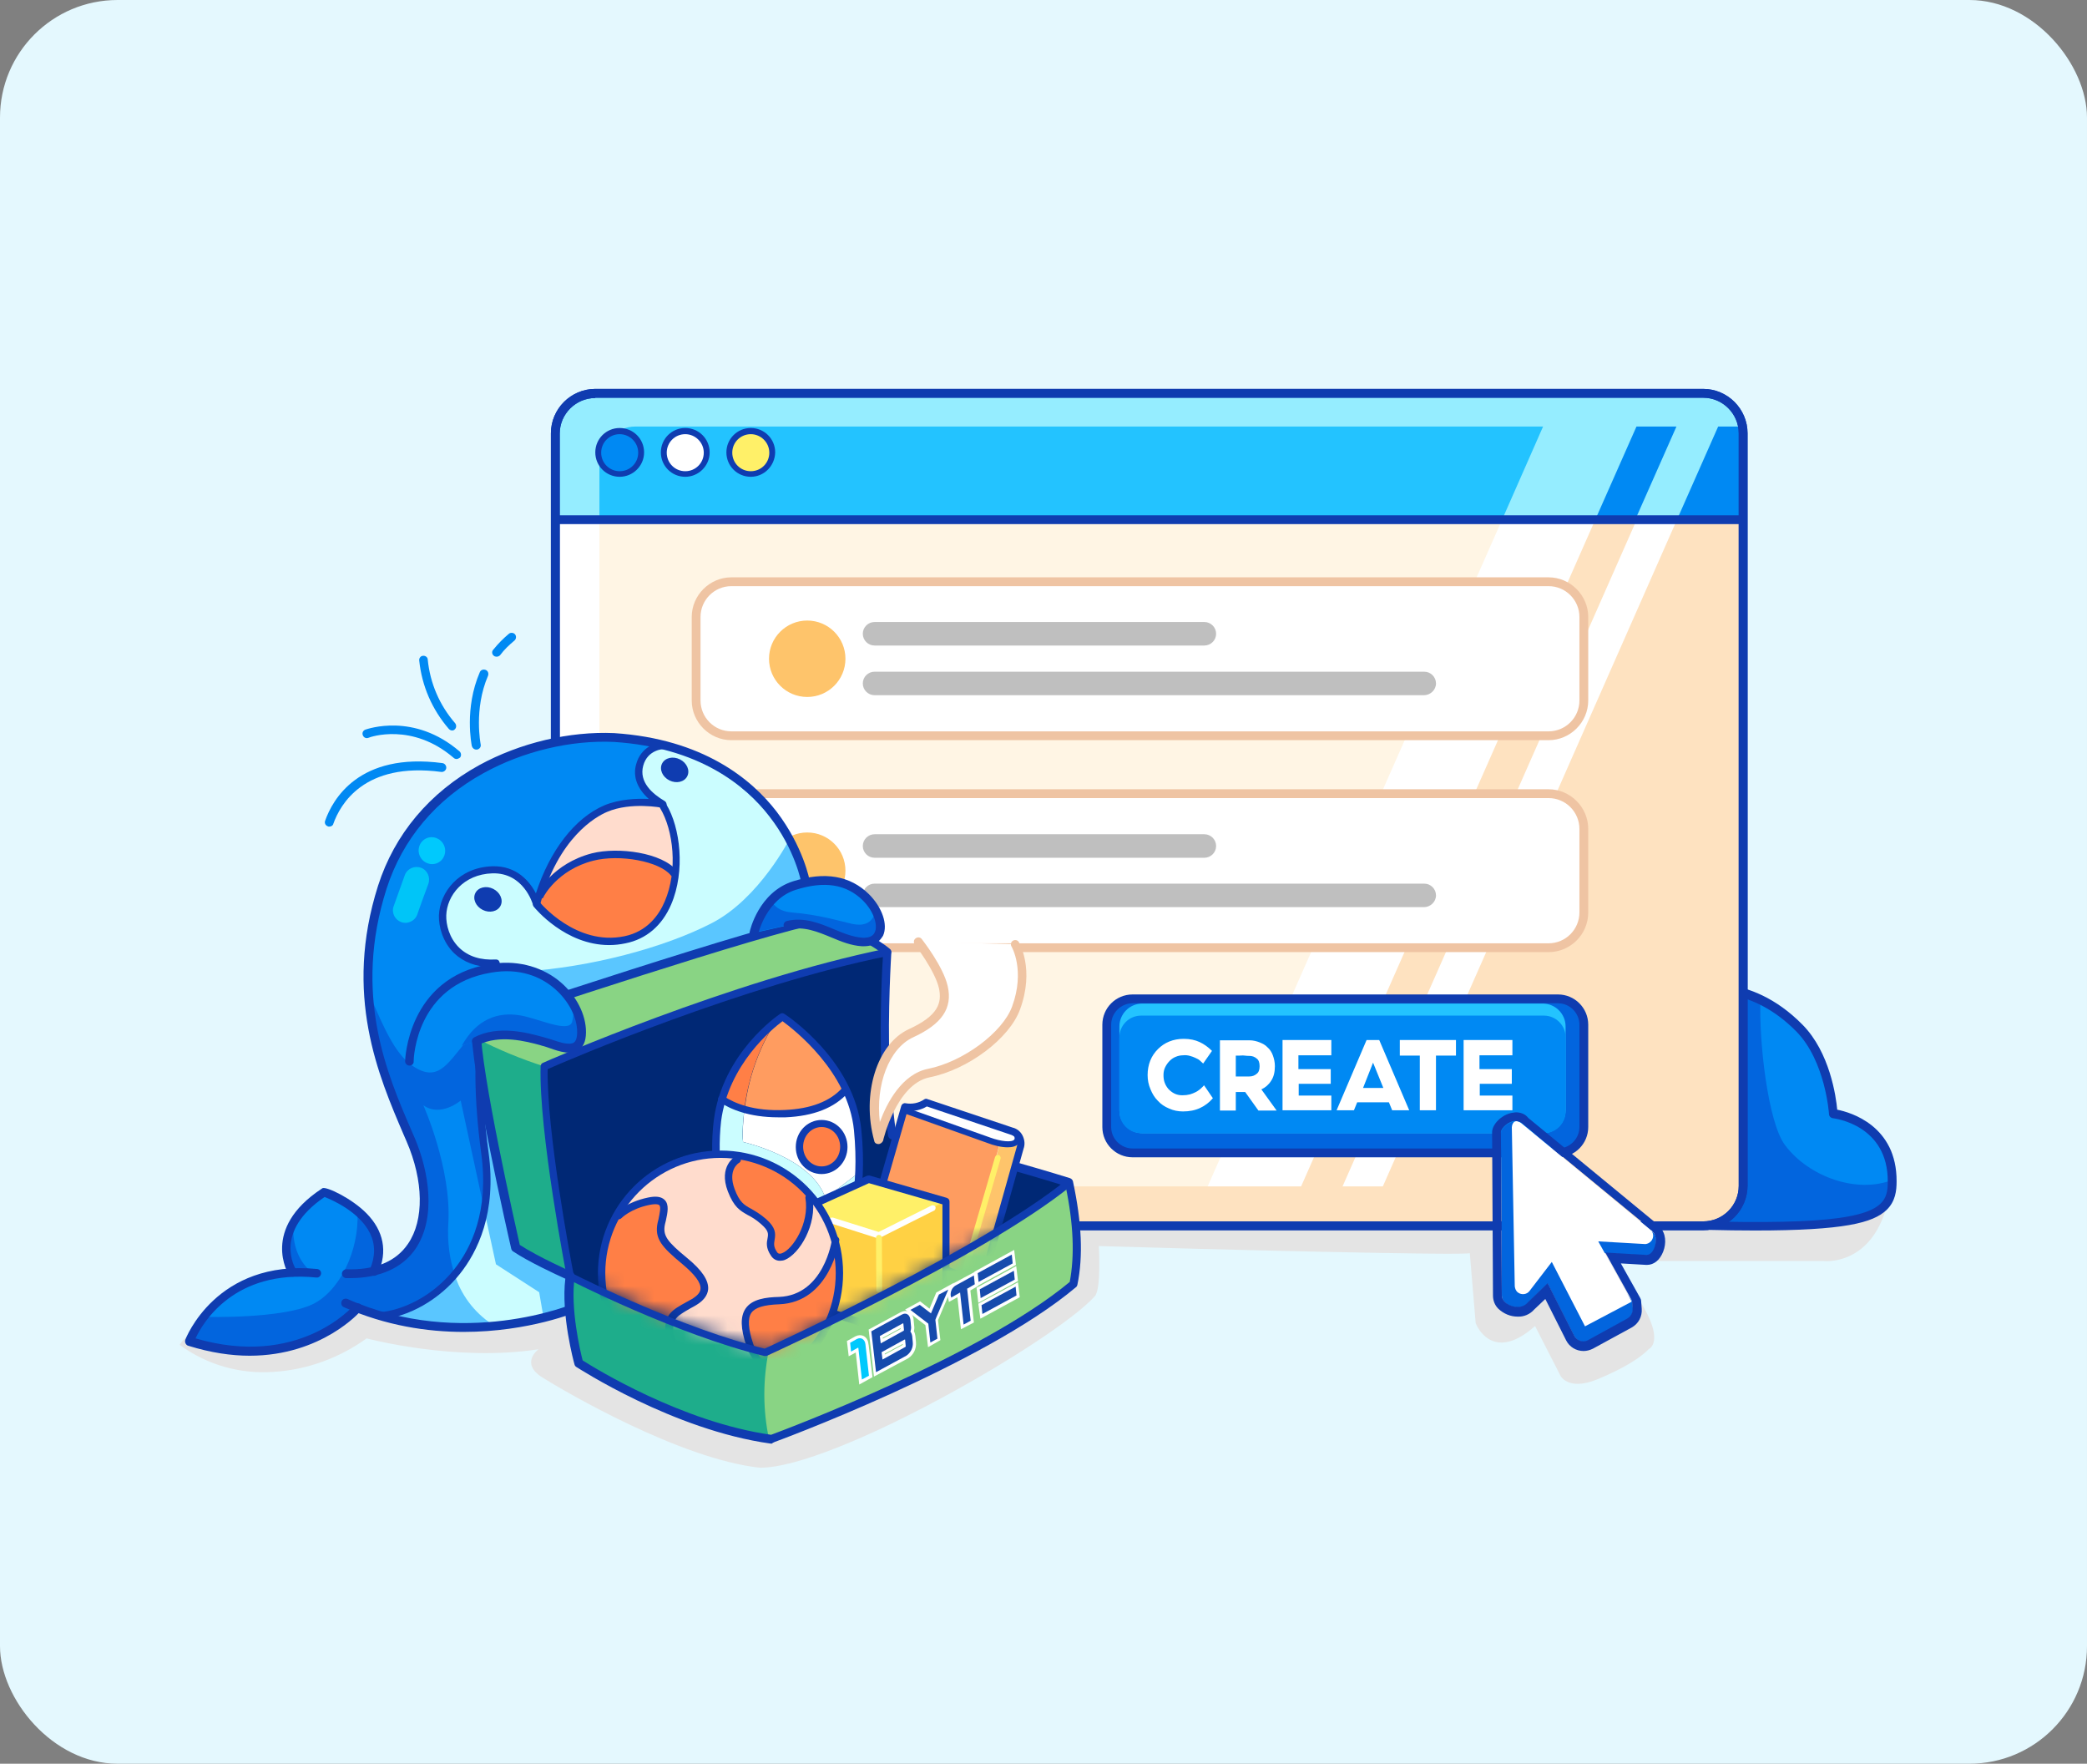 <svg width="142" height="120" viewBox="0 0 142 120" fill="none" xmlns="http://www.w3.org/2000/svg">
<rect x="0" y="0" width="142" height="120" fill="#808080" stroke="none"/>
<rect width="142" height="120" rx="8" fill="#E4F8FE"/>
<g clip-path="url(#clip0_23484_195137)">
<path d="M23.605 88.12C23.605 88.12 13.785 88.84 12.225 91.5C14.065 92.86 16.325 93.5 18.605 93.34C20.885 93.2 23.085 92.4 24.945 91.06C24.945 91.06 30.985 92.68 36.645 91.8C36.645 91.8 35.345 92.74 36.905 93.72C38.465 94.7 46.305 99.28 51.705 99.86C56.765 99.88 71.785 91.2 74.485 88.2C74.945 87.72 74.765 84.78 74.765 84.78C81.985 85 99.845 85.44 100.005 85.26L100.405 90.02C100.685 90.72 101.885 92.5 104.445 90.22L106.185 93.62C106.185 93.62 106.725 94.64 108.645 93.86C111.425 92.72 112.165 91.8 112.165 91.8C112.165 91.8 113.385 91.32 111.505 88.4C109.625 85.48 109.905 85.8 109.905 85.8H124.105C124.105 85.8 128.845 86.32 128.745 78.6C128.645 70.46 23.605 88.12 23.605 88.12Z" fill="#E4E4E4"/>
<path d="M114.785 67.44C114.785 67.44 118.745 66.2 122.445 69.96C124.525 72.08 124.745 75.78 124.745 75.78C124.745 75.78 128.785 76.22 128.765 80.4C128.745 82.9 127.345 83.9 112.065 83.26C101.045 82.8 107.825 68.04 114.785 67.44Z" fill="#0089F3"/>
<path d="M112.025 83.26C127.305 83.88 128.725 82.88 128.745 80.4C128.745 80.36 128.745 80.32 128.745 80.28C126.385 81.22 123.085 80.1 121.445 77.9C120.285 76.34 119.665 70.8 119.785 68.02C117.065 66.72 114.785 67.44 114.785 67.44C107.825 68.04 101.045 82.8 112.025 83.26Z" fill="#0265DE"/>
<path d="M119.405 83.72C117.425 83.72 114.985 83.66 112.025 83.54C108.245 83.38 106.025 81.44 105.945 78.22C105.845 73.72 110.085 67.54 114.725 67.12C115.145 67 119.005 66.02 122.645 69.72C124.505 71.6 124.925 74.62 125.005 75.5C125.925 75.68 129.065 76.6 129.045 80.38C129.045 81.02 128.965 81.74 128.365 82.32C127.445 83.2 125.485 83.72 119.405 83.72ZM116.405 67.54C115.485 67.54 114.885 67.72 114.865 67.72C114.845 67.72 114.825 67.74 114.805 67.74C110.505 68.12 106.445 74.06 106.545 78.24C106.605 81.14 108.565 82.82 112.045 82.96C122.385 83.38 126.685 83.1 127.945 81.9C128.365 81.5 128.445 81.02 128.445 80.4C128.465 76.54 124.845 76.1 124.705 76.08C124.565 76.06 124.445 75.94 124.445 75.8C124.445 75.76 124.205 72.2 122.225 70.18C120.745 68.68 119.065 67.82 117.225 67.6C116.925 67.56 116.665 67.54 116.405 67.54Z" fill="#0F3CB0"/>
<path d="M40.505 26.84H115.965C117.425 26.84 118.605 28.02 118.605 29.48V80.66C118.605 82.12 117.425 83.3 115.965 83.3H40.505C39.045 83.3 37.865 82.12 37.865 80.66V29.46C37.865 28.02 39.045 26.84 40.505 26.84Z" fill="#FFF5E4"/>
<path d="M115.905 26.9H40.565C39.025 26.9 37.785 28.14 37.785 29.68V35.4H118.665V29.66C118.665 28.14 117.425 26.9 115.905 26.9Z" fill="#23C3FF"/>
<path d="M115.905 26.9H107.385L102.645 35.4H118.605V29.04C118.305 27.78 117.185 26.9 115.905 26.9Z" fill="#0089F3"/>
<path d="M40.765 26.9C40.145 26.9 39.545 27.1 39.045 27.46C38.925 27.54 38.805 27.66 38.685 27.76L38.665 27.78C38.105 28.34 37.805 29.1 37.805 29.88V35.4H40.785V31.5C40.785 30.14 41.885 29.02 43.245 29.02H118.545C118.545 27.84 117.585 26.9 116.425 26.9H40.765Z" fill="#95EDFF"/>
<path d="M83.564 83.28H116.284C117.564 83.28 118.604 82.24 118.604 80.96V35.4H102.644L83.564 83.28Z" fill="#FEE2C0"/>
<path d="M80.924 83.54H87.284L108.524 35.4H102.184L80.924 83.54Z" fill="white"/>
<path d="M110.865 26.46H104.525L104.285 26.9H110.625L110.865 26.46Z" fill="white"/>
<path d="M105.924 26.9L102.184 35.4H108.524L112.284 26.9H105.924Z" fill="#95EDFF"/>
<path d="M90.103 83.54H92.844L114.084 35.4H111.344L90.103 83.54Z" fill="white"/>
<path d="M117.604 27.42C117.104 27.08 116.504 26.9 115.904 26.9H115.004L111.244 35.4H114.084L116.904 29.02L117.604 27.42Z" fill="#95EDFF"/>
<path d="M37.865 35.56V79.06C37.865 80.9 39.045 82.52 40.785 83.08V35.56H37.865Z" fill="white"/>
<path d="M115.224 80.72H41.224C39.364 80.72 37.844 79.46 37.844 77.88V80.92C37.844 82.22 38.904 83.28 40.204 83.28H116.244C117.544 83.28 118.604 82.22 118.604 80.92V77.9C118.604 79.46 117.084 80.72 115.224 80.72Z" fill="#FEE2C0"/>
<path d="M115.884 83.7H40.504C38.844 83.7 37.484 82.34 37.484 80.68V29.48C37.484 27.82 38.844 26.46 40.504 26.46H115.884C117.544 26.46 118.904 27.82 118.904 29.48V80.66C118.904 82.34 117.544 83.7 115.884 83.7ZM40.504 27.08C39.184 27.08 38.084 28.16 38.084 29.5V80.68C38.084 82.02 39.164 83.1 40.504 83.1H115.884C117.224 83.1 118.304 82.02 118.304 80.68V29.48C118.304 28.16 117.224 27.06 115.884 27.06H40.504V27.08Z" fill="#0F3CB0"/>
<path d="M115.884 83.7H40.504C38.844 83.7 37.484 82.34 37.484 80.68V29.48C37.484 27.82 38.844 26.46 40.504 26.46H115.884C117.544 26.46 118.904 27.82 118.904 29.48V80.66C118.904 82.34 117.544 83.7 115.884 83.7ZM40.504 27.08C39.184 27.08 38.084 28.16 38.084 29.5V80.68C38.084 82.02 39.164 83.1 40.504 83.1H115.884C117.224 83.1 118.304 82.02 118.304 80.68V29.48C118.304 28.16 117.224 27.06 115.884 27.06H40.504V27.08Z" fill="#0F3CB0"/>
<path d="M118.385 35.66H37.845C37.685 35.66 37.545 35.52 37.545 35.36C37.545 35.2 37.685 35.06 37.845 35.06H118.385C118.545 35.06 118.685 35.2 118.685 35.36C118.685 35.52 118.545 35.66 118.385 35.66Z" fill="#0F3CB0"/>
<path d="M42.163 32.26C42.969 32.26 43.623 31.606 43.623 30.8C43.623 29.994 42.969 29.34 42.163 29.34C41.357 29.34 40.703 29.994 40.703 30.8C40.703 31.606 41.357 32.26 42.163 32.26Z" fill="#0089F3"/>
<path d="M42.164 32.44C41.244 32.44 40.504 31.7 40.504 30.78C40.504 29.86 41.244 29.12 42.164 29.12C43.084 29.12 43.824 29.86 43.824 30.78C43.824 31.7 43.064 32.44 42.164 32.44ZM42.164 29.54C41.464 29.54 40.904 30.1 40.904 30.8C40.904 31.5 41.464 32.06 42.164 32.06C42.864 32.06 43.424 31.5 43.424 30.8C43.424 30.1 42.844 29.54 42.164 29.54Z" fill="#0F3CB0"/>
<path d="M46.624 32.26C47.43 32.26 48.084 31.606 48.084 30.8C48.084 29.994 47.43 29.34 46.624 29.34C45.818 29.34 45.164 29.994 45.164 30.8C45.164 31.606 45.818 32.26 46.624 32.26Z" fill="white"/>
<path d="M46.625 32.44C45.705 32.44 44.965 31.7 44.965 30.78C44.965 29.86 45.705 29.12 46.625 29.12C47.545 29.12 48.285 29.86 48.285 30.78C48.285 31.7 47.525 32.44 46.625 32.44ZM46.625 29.54C45.925 29.54 45.365 30.1 45.365 30.8C45.365 31.5 45.925 32.06 46.625 32.06C47.325 32.06 47.885 31.5 47.885 30.8C47.885 30.1 47.305 29.54 46.625 29.54Z" fill="#0F3CB0"/>
<path d="M51.083 32.26C51.889 32.26 52.543 31.606 52.543 30.8C52.543 29.994 51.889 29.34 51.083 29.34C50.277 29.34 49.623 29.994 49.623 30.8C49.623 31.606 50.277 32.26 51.083 32.26Z" fill="#FFF068"/>
<path d="M51.084 32.44C50.164 32.44 49.424 31.7 49.424 30.78C49.424 29.86 50.164 29.12 51.084 29.12C52.004 29.12 52.744 29.86 52.744 30.78C52.724 31.7 51.984 32.44 51.084 32.44ZM51.084 29.54C50.384 29.54 49.824 30.1 49.824 30.8C49.824 31.5 50.384 32.06 51.084 32.06C51.784 32.06 52.344 31.5 52.344 30.8C52.344 30.1 51.764 29.54 51.084 29.54Z" fill="#0F3CB0"/>
<path d="M49.765 39.58H105.365C106.685 39.58 107.765 40.66 107.765 41.98V47.66C107.765 48.98 106.685 50.06 105.365 50.06H49.765C48.445 50.06 47.365 48.98 47.365 47.66V41.98C47.365 40.64 48.445 39.58 49.765 39.58Z" fill="white"/>
<path d="M105.364 50.36H49.764C48.285 50.36 47.065 49.14 47.065 47.66V41.98C47.065 40.5 48.285 39.28 49.764 39.28H105.364C106.844 39.28 108.064 40.5 108.064 41.98V47.66C108.064 49.14 106.844 50.36 105.364 50.36ZM49.764 39.88C48.605 39.88 47.664 40.82 47.664 41.98V47.66C47.664 48.82 48.605 49.76 49.764 49.76H105.364C106.524 49.76 107.464 48.82 107.464 47.66V41.98C107.464 40.82 106.524 39.88 105.364 39.88H49.764Z" fill="#EFC4A3"/>
<path d="M54.924 47.42C56.36 47.42 57.524 46.256 57.524 44.82C57.524 43.384 56.36 42.22 54.924 42.22C53.488 42.22 52.324 43.384 52.324 44.82C52.324 46.256 53.488 47.42 54.924 47.42Z" fill="#FEC46B"/>
<path d="M81.945 43.92H59.505C59.065 43.92 58.705 43.56 58.705 43.12C58.705 42.68 59.065 42.32 59.505 42.32H81.945C82.385 42.32 82.745 42.68 82.745 43.12C82.745 43.56 82.385 43.92 81.945 43.92Z" fill="#BFBFBF"/>
<path d="M96.885 47.3H59.505C59.065 47.3 58.705 46.94 58.705 46.5C58.705 46.06 59.065 45.7 59.505 45.7H96.905C97.345 45.7 97.705 46.06 97.705 46.5C97.705 46.94 97.325 47.3 96.885 47.3Z" fill="#BFBFBF"/>
<path d="M49.765 54H105.365C106.685 54 107.765 55.08 107.765 56.4V62.08C107.765 63.4 106.685 64.48 105.365 64.48H49.765C48.445 64.48 47.365 63.4 47.365 62.08V56.4C47.365 55.08 48.445 54 49.765 54Z" fill="white"/>
<path d="M105.364 64.78H49.764C48.285 64.78 47.065 63.56 47.065 62.08V56.4C47.065 54.92 48.285 53.7 49.764 53.7H105.364C106.844 53.7 108.064 54.92 108.064 56.4V62.08C108.064 63.58 106.844 64.78 105.364 64.78ZM49.764 54.3C48.605 54.3 47.664 55.24 47.664 56.4V62.08C47.664 63.24 48.605 64.18 49.764 64.18H105.364C106.524 64.18 107.464 63.24 107.464 62.08V56.4C107.464 55.24 106.524 54.3 105.364 54.3H49.764Z" fill="#EFC4A3"/>
<path d="M54.924 61.84C56.36 61.84 57.524 60.676 57.524 59.24C57.524 57.804 56.36 56.64 54.924 56.64C53.488 56.64 52.324 57.804 52.324 59.24C52.324 60.676 53.488 61.84 54.924 61.84Z" fill="#FEC46B"/>
<path d="M81.945 58.36H59.505C59.065 58.36 58.705 58 58.705 57.56C58.705 57.12 59.065 56.76 59.505 56.76H81.945C82.385 56.76 82.745 57.12 82.745 57.56C82.745 58 82.385 58.36 81.945 58.36Z" fill="#BFBFBF"/>
<path d="M96.885 61.72H59.505C59.065 61.72 58.705 61.36 58.705 60.92C58.705 60.48 59.065 60.12 59.505 60.12H96.905C97.345 60.12 97.705 60.48 97.705 60.92C97.705 61.36 97.325 61.72 96.885 61.72Z" fill="#BFBFBF"/>
<path d="M54.843 59.92C54.843 59.92 53.263 50.82 41.823 50.08C36.303 49.84 28.463 52.66 26.043 60.26C23.623 67.86 26.203 73.36 27.963 77.46C29.723 81.56 29.283 86.74 23.563 86.58L23.523 88.6C31.563 92.18 39.183 88.9 39.183 88.9C60.583 78.56 54.843 59.92 54.843 59.92Z" fill="#0089F3"/>
<path d="M29.778 58.71C30.228 58.498 30.418 57.954 30.202 57.494C29.986 57.035 29.446 56.833 28.996 57.044C28.546 57.255 28.357 57.8 28.573 58.259C28.789 58.719 29.328 58.921 29.778 58.71Z" fill="#00C9FD"/>
<path d="M27.704 62.78C27.564 62.8 27.424 62.78 27.304 62.74C26.864 62.58 26.624 62.1 26.784 61.66C27.184 60.54 27.544 59.54 27.544 59.54C27.704 59.1 28.204 58.88 28.644 59.04C29.084 59.2 29.304 59.7 29.144 60.14C29.144 60.16 28.764 61.14 28.384 62.24C28.284 62.52 28.024 62.72 27.704 62.78Z" fill="#00C5F8"/>
<path d="M54.845 59.92C54.845 59.92 53.605 52.8 45.405 50.64L45.225 50.68C45.225 50.68 43.885 50.68 43.545 52.02C43.205 53.36 44.345 54.24 45.125 54.7C45.125 54.7 42.945 54.26 41.225 55C39.505 55.74 37.505 57.82 36.525 61.48C36.525 61.48 35.885 59.08 33.505 59.16C31.325 59.24 30.165 60.86 30.125 62.26C30.085 63.66 31.065 65.68 33.765 65.5C33.765 65.5 32.505 71.04 33.085 80.1C33.465 85.92 28.985 89.62 25.885 89.5C32.985 91.6 39.185 88.94 39.185 88.94C60.585 78.56 54.845 59.92 54.845 59.92Z" fill="#CBFDFF"/>
<path d="M48.444 62.8C45.205 64.48 40.145 65.82 35.584 66.1C31.024 66.38 36.804 70.78 36.804 70.78L55.525 64.5C55.484 62.96 55.245 61.42 54.844 59.92C54.624 58.92 54.264 57.94 53.764 57.04H53.745C53.745 57.04 51.684 61.12 48.444 62.8Z" fill="#5AC6FF"/>
<path d="M25.465 86.52C27.065 82.86 22.065 81.1 22.065 81.14C18.085 83.74 19.905 86.56 19.905 86.56L19.925 86.6C14.505 86.86 12.885 91.28 12.885 91.28C20.365 93.64 24.325 89 24.325 89L25.465 86.52Z" fill="#0089F3"/>
<path d="M24.324 89L25.464 86.52C26.384 84.44 25.064 83.38 24.324 82.5C24.444 85.1 23.104 87.86 21.264 88.74C19.164 89.74 14.024 89.6 14.024 89.6L12.904 91.24C20.384 93.62 24.324 89 24.324 89Z" fill="#0265DE"/>
<path d="M19.805 86.38L20.965 86.34C20.145 85.52 19.905 84.4 19.945 83.26C19.405 84.22 19.345 85.38 19.805 86.38Z" fill="#0265DE"/>
<path d="M39.185 88.98C39.625 88.76 40.065 88.54 40.485 88.32C39.365 88.86 38.225 89.3 37.045 89.66C37.785 89.48 38.505 89.24 39.185 88.98Z" fill="#0265DE"/>
<path d="M40.145 84.72C40.145 84.72 40.184 85.18 40.245 85.78L40.145 84.72Z" fill="#0265DE"/>
<path d="M30.944 90.32C29.244 90.2 27.564 89.94 25.904 89.52C27.544 90.02 29.244 90.28 30.944 90.32Z" fill="#0265DE"/>
<path d="M40.504 88.3L40.484 88.08C40.504 88.22 40.504 88.3 40.504 88.3Z" fill="#0265DE"/>
<path d="M31.005 86.92C30.584 85.74 30.424 84.48 30.505 83.22C30.724 79.48 28.805 75.2 28.805 75.2C29.985 76.04 31.345 74.88 31.345 74.88L32.965 82.36C33.025 82 33.084 81.64 33.124 81.3C33.385 78.62 32.425 75.74 32.904 70.62C32.904 70.44 32.944 70.24 33.065 70.1C32.864 69.92 32.664 69.88 32.484 70.06C30.645 71.76 30.125 73.94 28.044 72.5C26.884 71.7 26.084 69.88 25.145 67.66C25.404 71.66 26.884 74.9 28.005 77.56C29.765 81.66 29.325 86.84 23.605 86.68L23.564 88.7C24.325 89.04 25.125 89.32 25.924 89.56C28.204 89.36 29.864 88.34 31.005 86.92Z" fill="#0265DE"/>
<path d="M40.264 85.78L40.484 88.08C40.444 87.64 40.344 86.6 40.264 85.78Z" fill="#5AC6FF"/>
<path d="M36.943 83.68C36.643 78.92 33.763 69.36 33.023 70.08C34.723 71.58 36.943 83.68 36.943 83.68Z" fill="#5AC6FF"/>
<path d="M40.485 88.08L40.265 85.78C40.205 85.18 40.165 84.72 40.165 84.72L36.965 83.68C36.965 83.68 34.745 71.58 33.045 70.08C32.945 70.24 32.885 70.42 32.885 70.6C32.405 75.72 33.365 78.6 33.105 81.28C33.065 81.64 33.025 81.98 32.945 82.34L33.745 86.02L36.685 87.92L36.985 89.66L37.045 89.64C38.225 89.28 39.385 88.84 40.485 88.3C40.505 88.32 40.505 88.22 40.485 88.08Z" fill="#5AC6FF"/>
<path d="M33.704 90.24C32.444 89.48 31.484 88.3 31.004 86.92C29.864 88.34 28.224 89.38 25.904 89.54H25.924C27.584 89.96 29.264 90.22 30.964 90.34C31.864 90.36 32.784 90.32 33.704 90.24Z" fill="#5AC6FF"/>
<path d="M37.724 89.48H37.684C38.184 89.34 38.664 89.18 39.164 88.98H39.144C38.684 89.16 38.204 89.34 37.724 89.48Z" fill="#CBFDFF"/>
<path d="M39.184 88.98C39.624 88.76 40.064 88.54 40.504 88.32L39.944 88.6C39.704 88.72 39.444 88.84 39.184 88.98Z" fill="#CBFDFF"/>
<path d="M36.523 61.54C36.523 61.54 39.063 64.68 42.523 63.94C46.443 63.12 46.603 57.16 45.083 54.6C45.083 54.6 42.983 53.84 40.343 55.36C37.703 56.88 36.523 61.54 36.523 61.54Z" fill="#FFDCCD"/>
<path d="M45.885 59.4C45.005 58.32 42.145 57.84 40.365 58.3C37.785 58.96 36.825 60.88 36.825 60.88L36.685 61.02C36.585 61.34 36.545 61.52 36.545 61.52C36.545 61.52 39.085 64.66 42.545 63.92C44.665 63.48 45.685 61.5 45.925 59.4H45.885Z" fill="#FF7F46"/>
<path d="M23.824 86.96C23.744 86.96 23.644 86.96 23.564 86.96C23.404 86.96 23.264 86.82 23.264 86.66C23.264 86.5 23.404 86.36 23.564 86.36C25.524 86.42 26.944 85.84 27.764 84.62C28.864 83.02 28.824 80.34 27.664 77.66L27.464 77.2C25.744 73.18 23.364 67.68 25.724 60.26C26.844 56.76 29.224 53.92 32.604 52.06C35.384 50.54 38.744 49.74 41.804 49.88C47.824 50.28 51.124 53 52.824 55.2C54.664 57.6 55.084 59.88 55.104 59.98C55.124 60.14 55.024 60.3 54.864 60.32C54.704 60.34 54.544 60.24 54.524 60.08C54.524 60.06 54.124 57.82 52.344 55.54C50.724 53.44 47.564 50.86 41.784 50.48C38.824 50.34 35.584 51.12 32.904 52.6C29.664 54.38 27.384 57.1 26.304 60.46C24.004 67.66 26.324 73.06 28.024 76.98L28.224 77.44C29.184 79.7 29.704 82.86 28.264 84.98C27.384 86.26 25.844 86.96 23.824 86.96Z" fill="#0F3CB0"/>
<path d="M16.985 92.24C15.745 92.24 14.345 92.04 12.805 91.56C12.725 91.54 12.665 91.48 12.625 91.4C12.585 91.32 12.585 91.24 12.605 91.16C12.625 91.1 14.705 85.66 21.585 86.34C21.745 86.36 21.865 86.5 21.845 86.66C21.825 86.82 21.685 86.94 21.525 86.92C15.945 86.36 13.805 89.98 13.305 91.06C20.285 93.1 23.945 88.96 24.105 88.78C24.205 88.66 24.405 88.64 24.525 88.74C24.645 88.84 24.665 89.04 24.565 89.16C24.525 89.24 21.885 92.24 16.985 92.24Z" fill="#0F3CB0"/>
<path d="M19.904 86.86C19.803 86.86 19.703 86.82 19.643 86.72C19.623 86.68 17.724 83.62 21.884 80.88C21.904 80.86 21.924 80.86 21.944 80.84C22.224 80.72 23.944 81.54 24.944 82.56C26.104 83.74 26.384 85.16 25.724 86.62C25.663 86.78 25.483 86.84 25.323 86.78C25.163 86.72 25.104 86.54 25.163 86.38C25.544 85.5 25.544 84.68 25.183 83.92C24.444 82.42 22.544 81.62 22.084 81.44C18.584 83.82 20.064 86.26 20.143 86.38C20.224 86.52 20.183 86.7 20.044 86.8C20.023 86.86 19.963 86.86 19.904 86.86Z" fill="#0F3CB0"/>
<path d="M31.544 90.62C29.084 90.62 26.264 90.2 23.404 88.94C23.244 88.88 23.183 88.7 23.244 88.54C23.303 88.38 23.483 88.32 23.643 88.38C31.463 91.86 39.004 88.72 39.063 88.68C45.084 85.78 52.703 80.26 54.724 70.56C55.944 64.74 54.544 60.12 54.544 60.06C54.504 59.9 54.584 59.74 54.743 59.68C54.904 59.64 55.063 59.72 55.123 59.88C55.184 60.08 56.563 64.68 55.324 70.64C54.184 76.14 50.483 83.82 39.303 89.22C39.264 89.26 36.004 90.62 31.544 90.62Z" fill="#0F3CB0"/>
<path d="M25.864 89.78C25.744 89.78 25.624 89.68 25.624 89.56C25.604 89.42 25.704 89.3 25.844 89.28C27.264 89.16 29.344 88.32 30.904 86.36C32.044 84.94 33.284 82.42 32.744 78.48C31.724 70.96 32.924 66.98 33.384 65.8C32.384 65.78 31.544 65.46 30.904 64.86C30.104 64.08 29.844 63.02 29.864 62.28C29.924 60.72 31.204 59.02 33.484 58.94C35.184 58.88 36.064 60.02 36.464 60.78C37.404 57.88 39.104 55.66 41.104 54.8C42.144 54.36 43.344 54.32 44.144 54.36C43.364 53.66 43.044 52.84 43.284 52C43.604 50.8 44.684 50.48 45.204 50.48C45.344 50.48 45.444 50.6 45.444 50.72C45.444 50.86 45.324 50.96 45.204 50.96C45.164 50.96 44.064 50.98 43.764 52.1C43.464 53.22 44.404 54.02 45.224 54.5C45.324 54.56 45.384 54.7 45.344 54.8C45.304 54.92 45.184 54.98 45.064 54.96C45.044 54.96 42.944 54.54 41.304 55.24C40.544 55.56 37.984 56.98 36.744 61.56C36.724 61.66 36.624 61.74 36.504 61.74C36.384 61.74 36.284 61.66 36.264 61.56C36.244 61.48 35.624 59.36 33.504 59.42C31.524 59.48 30.404 60.94 30.364 62.28C30.344 62.9 30.564 63.82 31.244 64.48C31.864 65.08 32.704 65.34 33.744 65.28C33.844 65.28 33.924 65.32 33.964 65.4C34.004 65.48 34.024 65.58 33.984 65.66C33.964 65.7 32.044 69.62 33.244 78.42C33.804 82.54 32.484 85.18 31.284 86.68C29.904 88.42 27.824 89.6 25.884 89.78H25.864Z" fill="#0F3CB0"/>
<path d="M41.445 64.3C38.465 64.3 36.425 61.82 36.325 61.7C36.245 61.6 36.245 61.44 36.365 61.34C36.465 61.26 36.625 61.26 36.725 61.38C36.745 61.42 39.205 64.38 42.485 63.7C44.045 63.38 44.845 62.24 45.225 61.34C46.145 59.22 45.805 56.46 44.925 55C44.845 54.88 44.885 54.72 45.005 54.66C45.125 54.58 45.285 54.62 45.345 54.74C46.285 56.3 46.645 59.26 45.665 61.54C45.045 62.98 43.965 63.9 42.565 64.18C42.185 64.26 41.825 64.3 41.445 64.3Z" fill="#0F3CB0"/>
<path d="M36.805 61.14C36.765 61.14 36.725 61.14 36.685 61.12C36.565 61.06 36.505 60.9 36.565 60.78C36.605 60.7 37.605 58.76 40.265 58.06C42.085 57.6 45.065 58.02 46.045 59.24C46.125 59.34 46.125 59.5 46.005 59.6C45.905 59.68 45.745 59.68 45.645 59.56C44.885 58.6 42.165 58.1 40.365 58.56C37.925 59.18 36.985 61 36.985 61.02C36.985 61.08 36.905 61.14 36.805 61.14Z" fill="#0F3CB0"/>
<path d="M34.059 61.623C34.258 61.228 34.034 60.715 33.56 60.477C33.086 60.239 32.542 60.366 32.343 60.761C32.145 61.156 32.368 61.669 32.842 61.907C33.316 62.145 33.861 62.018 34.059 61.623Z" fill="#0F3CB0"/>
<path d="M46.762 52.812C46.961 52.417 46.737 51.904 46.263 51.667C45.789 51.429 45.245 51.556 45.047 51.951C44.848 52.346 45.072 52.859 45.545 53.096C46.019 53.334 46.564 53.207 46.762 52.812Z" fill="#0F3CB0"/>
<path d="M22.403 56.24C22.363 56.24 22.343 56.24 22.303 56.22C22.143 56.16 22.063 56 22.123 55.84C22.623 54.42 24.403 51.16 30.103 51.92C30.263 51.94 30.383 52.1 30.363 52.26C30.343 52.42 30.183 52.54 30.023 52.52C24.743 51.82 23.143 54.76 22.683 56.04C22.663 56.16 22.543 56.24 22.403 56.24Z" fill="#0089F3"/>
<path d="M31.064 51.64C31.004 51.64 30.924 51.62 30.864 51.56C28.044 49.14 25.184 50.14 25.064 50.2C24.904 50.26 24.744 50.18 24.684 50.02C24.624 49.86 24.704 49.7 24.864 49.64C25.004 49.6 28.164 48.46 31.264 51.12C31.384 51.22 31.404 51.42 31.304 51.54C31.224 51.6 31.144 51.64 31.064 51.64Z" fill="#0089F3"/>
<path d="M30.764 49.7C30.684 49.7 30.604 49.66 30.544 49.6C29.404 48.28 28.704 46.68 28.524 44.94C28.504 44.78 28.624 44.62 28.784 44.62C28.944 44.6 29.104 44.72 29.104 44.88C29.264 46.48 29.904 47.98 30.964 49.2C31.064 49.32 31.064 49.52 30.944 49.62C30.904 49.68 30.824 49.7 30.764 49.7Z" fill="#0089F3"/>
<path d="M33.785 44.68C33.725 44.68 33.645 44.66 33.605 44.62C33.465 44.52 33.445 44.32 33.565 44.2C33.885 43.8 34.245 43.44 34.625 43.12C34.745 43.02 34.945 43.04 35.045 43.16C35.145 43.28 35.125 43.48 35.005 43.58C34.645 43.88 34.305 44.2 34.025 44.58C33.965 44.64 33.885 44.68 33.785 44.68Z" fill="#0089F3"/>
<path d="M32.404 51C32.264 51 32.144 50.9 32.104 50.76C32.084 50.66 31.584 48.2 32.644 45.74C32.704 45.58 32.884 45.52 33.044 45.58C33.204 45.64 33.264 45.82 33.204 45.98C32.224 48.26 32.704 50.62 32.704 50.64C32.744 50.8 32.644 50.96 32.464 51C32.444 51 32.424 51 32.404 51Z" fill="#0089F3"/>
<path d="M52.485 98.18C52.465 98.18 52.465 98.18 52.445 98.18C52.305 98.16 52.225 98.02 52.245 97.9C52.245 97.86 52.785 94.74 51.885 92.18C51.845 92.04 51.905 91.9 52.045 91.86C52.185 91.82 52.325 91.88 52.365 92.02C53.305 94.7 52.765 97.86 52.745 98C52.705 98.1 52.605 98.18 52.485 98.18Z" fill="#0F3CB0"/>
<path d="M72.744 80.48C66.764 85.34 52.064 92.02 52.064 92.02C46.024 90.54 38.804 86.84 38.804 86.84C38.424 89.28 39.384 92.76 39.384 92.76C39.384 92.76 45.824 97.02 52.484 97.94C52.484 97.94 66.684 92.74 73.044 87.4C73.444 85.4 73.304 83.08 72.744 80.48Z" fill="#1EAD8B"/>
<path d="M72.743 80.48C67.203 84.98 54.183 91.06 52.303 91.92C51.903 93.9 51.903 95.94 52.323 97.9L52.503 97.92C52.503 97.92 66.703 92.72 73.063 87.38C73.443 85.4 73.303 83.08 72.743 80.48Z" fill="#89D484"/>
<path d="M37.025 72.56C37.025 72.56 49.725 66.94 60.385 64.8C60.385 64.8 58.665 63.34 55.765 62.58C52.105 63.14 32.405 69.76 32.405 69.76C32.245 72.5 35.105 84.92 35.105 84.92C36.385 85.78 38.825 86.86 38.825 86.86C38.825 86.86 36.885 77 37.025 72.56Z" fill="#1EAD8B"/>
<path d="M55.744 62.56C52.864 63 40.104 67.18 34.764 68.94L33.324 69.9L32.404 69.88C32.404 70.1 32.404 70.36 32.444 70.66C33.924 71.42 35.464 72.06 37.044 72.56C37.044 72.56 49.744 66.94 60.404 64.8C60.364 64.78 58.644 63.34 55.744 62.56Z" fill="#89D484"/>
<path d="M72.745 80.48C72.745 80.48 66.825 78.6 60.705 77.24C60.705 77.24 60.345 74.54 60.265 72.4C60.125 68.92 60.385 64.8 60.385 64.8C49.745 66.96 37.025 72.56 37.025 72.56C36.905 77 38.805 86.84 38.805 86.84C38.805 86.84 46.025 90.54 52.065 92.02C52.065 92.02 66.765 85.32 72.745 80.48Z" fill="#002875"/>
<path d="M52.485 98.22C52.465 98.22 52.465 98.22 52.445 98.22C45.785 97.3 39.285 93.04 39.205 93C39.145 92.96 39.105 92.9 39.085 92.82C39.045 92.68 38.165 89.44 38.465 87C37.845 86.72 35.985 85.86 34.905 85.14C34.845 85.1 34.805 85.04 34.785 84.96C34.665 84.46 31.925 72.48 32.085 69.72C32.085 69.6 32.165 69.5 32.285 69.46C33.085 69.18 52.045 62.84 55.685 62.28C55.725 62.28 55.765 62.28 55.805 62.28C58.745 63.06 60.485 64.5 60.545 64.56C60.625 64.62 60.665 64.72 60.645 64.8C60.645 64.84 60.385 68.94 60.525 72.36C60.585 74.12 60.865 76.3 60.945 76.96C66.925 78.32 72.745 80.14 72.805 80.16C72.905 80.2 72.985 80.28 73.005 80.38C73.605 83.18 73.705 85.48 73.305 87.42C73.285 87.48 73.265 87.54 73.205 87.58C66.885 92.9 52.705 98.12 52.565 98.16C52.565 98.22 52.525 98.22 52.485 98.22ZM39.645 92.56C40.465 93.08 46.405 96.76 52.465 97.62C53.545 97.22 66.725 92.26 72.785 87.22C73.125 85.42 73.045 83.3 72.505 80.7C71.505 80.38 66.125 78.74 60.665 77.52C60.545 77.5 60.445 77.4 60.425 77.26C60.425 77.24 60.045 74.52 59.965 72.38C59.845 69.3 60.025 65.7 60.085 64.9C59.665 64.58 58.105 63.48 55.745 62.86C52.205 63.44 34.765 69.26 32.705 69.94C32.685 72.82 35.085 83.46 35.365 84.7C36.625 85.52 38.905 86.54 38.925 86.54C39.045 86.6 39.125 86.72 39.105 86.86C38.785 88.98 39.485 91.96 39.645 92.56Z" fill="#0F3CB0"/>
<path d="M39.585 70C39.445 67.92 37.085 65.24 33.365 65.88C27.965 66.8 27.865 72.2 27.865 72.2L32.405 70.84C34.125 69.96 36.285 70.68 37.085 70.9C37.885 71.12 39.725 72.1 39.585 70Z" fill="#0089F3"/>
<path d="M39.024 68.32C39.044 68.74 39.024 69.14 38.924 69.54C38.664 70.3 36.604 69.28 35.364 69.08C33.884 68.84 32.444 69.32 31.424 71.14L32.424 70.84C34.144 69.96 36.304 70.68 37.104 70.9C37.924 71.1 39.724 72.1 39.584 70.02C39.524 69.42 39.344 68.84 39.024 68.32Z" fill="#0265DE"/>
<path d="M27.864 72.5C27.684 72.5 27.564 72.36 27.564 72.2C27.564 72.14 27.724 66.54 33.304 65.6C35.044 65.3 36.705 65.7 37.965 66.68C39.065 67.54 39.785 68.8 39.864 70C39.904 70.68 39.764 71.14 39.425 71.4C38.885 71.82 38.044 71.54 37.425 71.32C37.264 71.26 37.124 71.22 37.005 71.18C36.925 71.16 36.825 71.14 36.724 71.1C35.825 70.86 33.984 70.36 32.544 71.1C32.404 71.18 32.224 71.12 32.145 70.98C32.065 70.84 32.124 70.66 32.264 70.58C33.904 69.72 35.925 70.28 36.885 70.54C36.984 70.56 37.084 70.6 37.164 70.62C37.304 70.66 37.465 70.7 37.624 70.76C38.105 70.92 38.764 71.14 39.065 70.92C39.264 70.76 39.285 70.34 39.264 70.02C39.184 69 38.544 67.9 37.584 67.14C36.785 66.5 35.404 65.82 33.385 66.18C28.305 67.04 28.145 72 28.145 72.2C28.165 72.36 28.044 72.5 27.864 72.5Z" fill="#0F3CB0"/>
<path d="M58.884 61.04C57.544 59.7 55.844 59.66 54.024 60.24C51.804 60.94 51.264 63.48 51.264 63.48L53.604 62.96C55.464 62.54 57.024 64 58.644 64.1C60.264 64.2 60.224 62.38 58.884 61.04Z" fill="#0089F3"/>
<path d="M59.564 61.96C59.384 62.92 58.624 63 57.984 62.86C57.084 62.66 55.784 62.24 53.864 62.08C53.084 62.02 52.664 61.66 52.444 61.24C51.884 61.88 51.464 62.64 51.264 63.46L53.604 62.94C55.464 62.52 57.024 63.98 58.644 64.08C59.924 64.16 60.164 63.08 59.564 61.96Z" fill="#0265DE"/>
<path d="M58.785 64.38C58.745 64.38 58.685 64.38 58.645 64.38C57.925 64.34 57.225 64.06 56.565 63.78C55.645 63.4 54.685 63 53.685 63.24C53.525 63.28 53.365 63.18 53.325 63.02C53.285 62.86 53.385 62.7 53.545 62.66C54.725 62.38 55.785 62.82 56.785 63.24C57.445 63.52 58.065 63.76 58.685 63.8C59.125 63.82 59.405 63.7 59.525 63.42C59.725 62.98 59.505 62.06 58.705 61.26C57.585 60.16 56.105 59.92 54.145 60.54C52.125 61.18 51.585 63.54 51.585 63.56C51.545 63.72 51.385 63.82 51.225 63.78C51.065 63.74 50.965 63.58 51.005 63.42C51.025 63.3 51.625 60.7 53.965 59.96C56.125 59.28 57.845 59.58 59.125 60.84C60.025 61.74 60.425 62.9 60.085 63.66C59.925 63.92 59.605 64.38 58.785 64.38Z" fill="#0F3CB0"/>
<mask id="mask0_23484_195137" style="mask-type:luminance" maskUnits="userSpaceOnUse" x="39" y="64" width="34" height="28">
<path d="M72.744 80.38C66.804 85.2 52.184 91.86 52.184 91.86C46.184 90.38 39.004 86.7 39.004 86.7C39.004 86.7 41.624 79.14 41.744 74.72C41.744 74.72 49.844 66.92 60.424 64.78C60.424 64.78 68.204 67.46 69.704 70.98C71.244 74.5 72.744 80.38 72.744 80.38Z" fill="white"/>
</mask>
<g mask="url(#mask0_23484_195137)">
<path d="M69.144 77.12C69.463 77.86 68.763 77.94 68.023 77.8V77.84L65.603 86.82C66.284 86.92 66.963 86.56 67.243 85.94L69.444 78.1C69.543 77.74 69.424 77.34 69.144 77.12Z" fill="#FEC46B"/>
<path d="M68.024 77.8C67.784 77.76 67.524 77.68 67.284 77.6L61.544 75.56L61.504 75.5L58.984 84.3L65.164 86.74C65.304 86.78 65.444 86.82 65.584 86.84L68.004 77.86L68.024 77.8Z" fill="#FE9C60"/>
<path d="M67.303 77.6C68.163 77.92 69.583 78.12 69.143 77.12C69.063 77.06 68.983 77.02 68.883 76.98L63.023 75.02C62.583 75.3 62.063 75.42 61.563 75.32L61.523 75.5L61.563 75.56L67.303 77.6Z" fill="white"/>
<path d="M65.803 87.1C65.523 87.1 65.243 87.04 65.063 86.96L58.883 84.5C58.763 84.46 58.703 84.32 58.743 84.2L61.323 75.24C61.363 75.12 61.483 75.04 61.603 75.06C62.043 75.14 62.503 75.06 62.883 74.8C62.943 74.76 63.023 74.74 63.103 74.78L68.963 76.74H68.983C69.263 76.84 69.483 77.04 69.603 77.32C69.723 77.6 69.743 77.88 69.643 78.16L67.443 85.98C67.443 86 67.423 86.02 67.423 86.02C67.043 86.86 66.363 87.1 65.803 87.1ZM59.283 84.12L65.243 86.48C65.283 86.5 66.403 86.92 66.983 85.84L69.183 78.02C69.243 77.84 69.243 77.68 69.163 77.54C69.103 77.4 68.983 77.28 68.823 77.22L63.063 75.28C62.663 75.52 62.203 75.62 61.743 75.58L59.283 84.12Z" fill="#0F3CB0"/>
<path d="M68.564 78.06C68.104 78.06 67.584 77.92 67.224 77.78L61.504 75.74C61.404 75.7 61.344 75.58 61.384 75.48C61.424 75.38 61.544 75.32 61.644 75.36L67.384 77.4C68.084 77.66 68.844 77.74 69.004 77.54C69.084 77.46 69.004 77.26 68.964 77.16C68.924 77.06 68.964 76.94 69.064 76.9C69.164 76.86 69.284 76.9 69.324 77C69.524 77.44 69.424 77.68 69.304 77.82C69.124 78 68.864 78.06 68.564 78.06Z" fill="#0F3CB0"/>
<path d="M65.723 86.46C65.703 86.46 65.683 86.46 65.663 86.46C65.563 86.42 65.503 86.32 65.523 86.22L67.703 78.72C67.743 78.62 67.843 78.56 67.943 78.58C68.043 78.62 68.103 78.72 68.083 78.82L65.903 86.32C65.903 86.42 65.823 86.46 65.723 86.46Z" fill="#FFF068"/>
<path d="M53.423 75.76C52.483 75.82 51.543 75.72 50.643 75.46C50.643 75.48 50.643 75.5 50.643 75.54C50.463 77.22 50.563 77.7 50.563 77.7C50.563 77.7 55.243 78.74 56.163 81.52L58.443 79.78C58.483 78.8 58.443 77.84 58.343 76.86C58.243 75.88 57.963 74.94 57.523 74.06L57.503 74.14C56.943 74.8 55.823 75.68 53.423 75.76Z" fill="white"/>
<path d="M55.903 79.62C56.742 79.62 57.423 78.904 57.423 78.02C57.423 77.136 56.742 76.42 55.903 76.42C55.063 76.42 54.383 77.136 54.383 78.02C54.383 78.904 55.063 79.62 55.903 79.62Z" fill="#FF7F46"/>
<path d="M53.424 75.76C55.824 75.66 56.944 74.8 57.524 74.16L57.544 74.08C56.084 71.04 53.244 69.2 53.244 69.2C53.244 69.2 53.044 69.34 52.704 69.62C51.604 71.4 50.904 73.42 50.664 75.5C51.544 75.72 52.484 75.82 53.424 75.76Z" fill="#FF9C60"/>
<path d="M50.563 77.7C50.563 77.7 50.443 77.22 50.643 75.54C50.643 75.52 50.643 75.5 50.643 75.46C50.103 75.32 49.603 75.08 49.123 74.78C48.983 75.26 48.863 75.76 48.803 76.26C48.483 79.04 48.923 81.84 50.063 84.38C51.323 84.92 52.703 85.16 54.063 85.08C55.323 85.02 56.543 84.64 57.643 84C57.643 84 58.323 82.54 58.443 79.78L56.163 81.52C55.243 78.74 50.563 77.7 50.563 77.7Z" fill="#CBFDFF"/>
<path d="M49.123 74.8C49.583 75.1 50.103 75.34 50.643 75.48C50.903 73.4 51.603 71.38 52.703 69.6C51.783 70.36 49.923 72.14 49.123 74.8Z" fill="#FF7F46"/>
<path d="M53.644 85.36C52.404 85.36 51.144 85.1 49.984 84.62C49.924 84.6 49.884 84.54 49.844 84.5C48.684 81.92 48.224 79.06 48.564 76.24C49.144 71.66 52.924 69.08 53.084 68.98C53.164 68.92 53.284 68.92 53.364 68.98C53.564 69.1 58.124 72.14 58.604 76.86C59.084 81.52 57.924 84.02 57.884 84.14C57.864 84.18 57.824 84.22 57.784 84.24C56.664 84.9 55.404 85.28 54.104 85.36C53.944 85.36 53.784 85.36 53.644 85.36ZM50.264 84.2C51.464 84.68 52.764 84.92 54.064 84.84C55.244 84.78 56.424 84.42 57.444 83.84C57.624 83.42 58.504 81 58.104 76.9C57.704 72.88 54.004 70.04 53.244 69.48C52.564 69.98 49.564 72.42 49.064 76.28C48.764 78.98 49.164 81.72 50.264 84.2Z" fill="#0F3CB0"/>
<path d="M52.964 76.02C50.944 76.02 49.684 75.46 48.964 74.98C48.843 74.9 48.824 74.74 48.904 74.64C48.983 74.52 49.144 74.5 49.243 74.58C49.964 75.06 51.264 75.62 53.404 75.52C55.163 75.44 56.483 74.94 57.324 74C57.423 73.9 57.563 73.88 57.684 73.98C57.783 74.08 57.803 74.22 57.703 74.34C56.783 75.38 55.343 75.94 53.444 76.02C53.264 76.02 53.123 76.02 52.964 76.02Z" fill="#0F3CB0"/>
<path d="M55.904 79.88C54.925 79.88 54.145 79.06 54.145 78.04C54.145 77.02 54.925 76.2 55.904 76.2C56.885 76.2 57.664 77.02 57.664 78.04C57.664 79.04 56.885 79.88 55.904 79.88ZM55.904 76.68C55.205 76.68 54.645 77.28 54.645 78.02C54.645 78.76 55.205 79.36 55.904 79.36C56.605 79.36 57.164 78.76 57.164 78.02C57.164 77.28 56.605 76.68 55.904 76.68Z" fill="#0F3CB0"/>
<path d="M64.364 88.24L59.924 90.42L55.004 88.8V82.08L59.104 80.22L64.364 81.74V88.24Z" fill="#FFD144"/>
<path d="M55.004 82.08V82.5L59.804 84.06L64.324 81.72L59.104 80.22L55.004 82.08Z" fill="#FFF068"/>
<path d="M59.924 90.68C59.904 90.68 59.864 90.68 59.844 90.66L54.924 89.04C54.824 89 54.744 88.92 54.744 88.8V82.08C54.744 81.98 54.804 81.9 54.884 81.86L58.984 80C59.044 79.98 59.104 79.98 59.164 79.98L64.424 81.5C64.524 81.54 64.604 81.62 64.604 81.74V88.24C64.604 88.34 64.544 88.42 64.464 88.46L60.024 90.64C60.004 90.68 59.964 90.68 59.924 90.68ZM55.244 88.62L59.904 90.16L64.124 88.1V81.94L59.124 80.5L55.244 82.26V88.62Z" fill="#0F3CB0"/>
<path d="M59.804 84.26C59.784 84.26 59.764 84.26 59.744 84.26L56.544 83.24C56.444 83.2 56.384 83.1 56.404 82.98C56.444 82.88 56.544 82.82 56.664 82.84L59.784 83.82L63.384 82.02C63.484 81.98 63.604 82.02 63.644 82.1C63.684 82.18 63.644 82.32 63.564 82.36L59.904 84.2C59.864 84.26 59.824 84.26 59.804 84.26Z" fill="white"/>
<path d="M59.824 87.94C59.703 87.94 59.623 87.86 59.623 87.74L59.603 84.22C59.603 84.1 59.684 84.02 59.803 84.02C59.923 84.02 60.004 84.1 60.004 84.22L60.023 87.74C60.023 87.84 59.944 87.94 59.824 87.94Z" fill="#FFF068"/>
<path d="M49.024 94.72C53.497 94.72 57.124 91.094 57.124 86.62C57.124 82.147 53.497 78.52 49.024 78.52C44.55 78.52 40.924 82.147 40.924 86.62C40.924 91.094 44.55 94.72 49.024 94.72Z" fill="#FFDCCD"/>
<path d="M45.524 90.56C45.484 89.46 46.004 89.3 47.204 88.6C48.404 87.9 47.944 86.96 46.584 85.82C45.224 84.68 44.784 84.22 44.984 83.26C45.184 82.3 45.484 81.46 44.124 81.74C42.764 82.02 42.084 82.72 42.084 82.72L41.824 82.94C39.784 86.92 41.364 91.8 45.324 93.84L45.484 93.8C47.144 94.02 45.564 91.66 45.524 90.56Z" fill="#FF7F46"/>
<path d="M49.764 80.94C50.364 82.46 50.864 82.12 51.964 83.1C53.064 84.08 52.004 84.32 52.664 85.3C53.324 86.28 55.444 83.8 55.064 81.46L54.984 81.14C53.784 79.82 52.164 78.94 50.404 78.64L50.144 78.86C50.164 78.88 49.184 79.42 49.764 80.94Z" fill="#FF7F46"/>
<path d="M57.124 86.62C57.124 85.9 57.024 85.2 56.844 84.5C56.724 85.2 55.964 88.38 53.024 88.48C51.064 88.56 50.204 89.1 51.024 91.5C51.344 92.48 52.104 93.26 53.064 93.64C55.584 92.2 57.124 89.52 57.124 86.62Z" fill="#FF7F46"/>
<path d="M49.024 94.96C44.424 94.96 40.684 91.22 40.684 86.62C40.684 82.02 44.424 78.28 49.024 78.28C53.624 78.28 57.364 82.02 57.364 86.62C57.364 91.22 53.624 94.96 49.024 94.96ZM49.024 78.78C44.704 78.78 41.184 82.3 41.184 86.62C41.184 90.94 44.704 94.46 49.024 94.46C53.344 94.46 56.864 90.94 56.864 86.62C56.864 82.3 53.364 78.78 49.024 78.78Z" fill="#0F3CB0"/>
<path d="M45.683 94.04C45.603 94.04 45.523 94.04 45.443 94.02C45.303 94 45.203 93.88 45.223 93.74C45.243 93.6 45.363 93.5 45.503 93.52C45.703 93.54 45.863 93.52 45.923 93.46C46.083 93.26 45.823 92.5 45.623 91.94C45.443 91.42 45.263 90.94 45.263 90.56C45.223 89.42 45.743 89.12 46.723 88.58C46.843 88.52 46.963 88.44 47.083 88.38C47.443 88.16 47.643 87.94 47.663 87.7C47.703 87.28 47.283 86.72 46.423 86C45.023 84.84 44.523 84.28 44.743 83.2C44.763 83.12 44.783 83.04 44.803 82.96C44.883 82.56 44.983 82.12 44.863 82C44.823 81.96 44.683 81.88 44.183 81.98C42.903 82.24 42.283 82.88 42.283 82.88C42.183 82.98 42.023 82.98 41.923 82.9C41.823 82.8 41.823 82.64 41.903 82.54C41.923 82.5 42.643 81.78 44.083 81.48C44.643 81.36 45.003 81.42 45.223 81.64C45.543 81.96 45.423 82.5 45.303 83.06C45.283 83.14 45.263 83.22 45.243 83.3C45.083 84.08 45.403 84.48 46.763 85.6C47.783 86.44 48.223 87.12 48.183 87.72C48.143 88.14 47.863 88.5 47.363 88.8C47.243 88.88 47.103 88.94 47.003 89C46.063 89.54 45.783 89.7 45.803 90.52C45.823 90.84 45.983 91.3 46.143 91.76C46.423 92.58 46.703 93.34 46.343 93.76C46.183 93.96 45.963 94.04 45.683 94.04Z" fill="#0F3CB0"/>
<path d="M53.063 85.78C52.823 85.78 52.603 85.66 52.463 85.44C52.103 84.92 52.163 84.54 52.223 84.26C52.283 83.94 52.303 83.74 51.803 83.3C51.443 82.98 51.143 82.8 50.863 82.66C50.343 82.36 49.943 82.14 49.523 81.06C48.863 79.34 50.023 78.68 50.043 78.68C50.163 78.62 50.323 78.66 50.383 78.78C50.443 78.9 50.403 79.06 50.283 79.12C50.243 79.14 49.503 79.6 49.983 80.9C50.323 81.8 50.623 81.98 51.103 82.24C51.383 82.4 51.703 82.58 52.123 82.94C52.783 83.52 52.783 83.92 52.703 84.36C52.663 84.62 52.623 84.82 52.863 85.18C52.903 85.24 52.983 85.36 53.223 85.26C53.943 84.98 55.083 83.24 54.803 81.52C54.783 81.38 54.883 81.26 55.003 81.24C55.143 81.22 55.263 81.3 55.283 81.44C55.603 83.36 54.383 85.32 53.403 85.72C53.303 85.76 53.183 85.78 53.063 85.78Z" fill="#0F3CB0"/>
<path d="M53.145 93.92C53.124 93.92 53.084 93.92 53.065 93.9C52.005 93.52 51.145 92.66 50.785 91.58C50.385 90.38 50.364 89.58 50.724 89.04C51.164 88.38 52.124 88.26 53.005 88.24C56.065 88.12 56.605 84.38 56.605 84.34C56.624 84.2 56.745 84.1 56.885 84.12C57.025 84.14 57.124 84.26 57.105 84.4C57.105 84.44 56.484 88.6 53.025 88.74C51.965 88.78 51.385 88.96 51.124 89.32C50.864 89.7 50.904 90.4 51.245 91.42C51.544 92.36 52.285 93.1 53.205 93.42C53.344 93.46 53.404 93.6 53.364 93.74C53.344 93.84 53.245 93.92 53.145 93.92Z" fill="#0F3CB0"/>
</g>
<path d="M52.065 92.26C52.045 92.26 52.025 92.26 52.005 92.26C46.005 90.8 38.765 87.1 38.705 87.06C38.645 87.02 38.585 86.96 38.565 86.88C38.545 86.78 36.645 76.96 36.785 72.54C36.785 72.44 36.845 72.36 36.925 72.32C37.045 72.26 49.765 66.68 60.325 64.54C60.465 64.52 60.585 64.6 60.625 64.74C60.665 64.88 60.565 65 60.425 65.04C50.525 67.04 38.705 72.1 37.265 72.74C37.185 76.9 38.805 85.56 39.025 86.68C39.945 87.14 46.505 90.4 52.025 91.76C53.205 91.22 66.905 84.88 72.565 80.28C72.665 80.2 72.825 80.2 72.925 80.32C73.005 80.42 73.005 80.58 72.885 80.68C66.945 85.5 52.305 92.2 52.145 92.26C52.125 92.26 52.085 92.26 52.065 92.26Z" fill="#0F3CB0"/>
<path d="M58.886 91.46L59.126 93.6L58.646 93.86L58.406 91.72C58.406 91.7 58.386 91.7 58.366 91.7L57.906 91.96L57.846 91.36L58.306 91.1C58.586 90.96 58.846 91.12 58.886 91.46Z" fill="white"/>
<path d="M58.465 94.2L58.225 92.02L57.745 92.28L57.625 91.24L58.205 90.92C58.405 90.82 58.605 90.82 58.765 90.9C58.945 91 59.065 91.18 59.085 91.42L59.105 91.52L59.365 93.7L58.465 94.2ZM58.585 91.72L58.805 93.56L58.905 93.5L58.665 91.44C58.645 91.36 58.605 91.3 58.565 91.28C58.505 91.24 58.425 91.28 58.385 91.3L58.045 91.48L58.065 91.64L58.265 91.54C58.345 91.5 58.425 91.5 58.485 91.54C58.545 91.58 58.585 91.64 58.585 91.72Z" fill="white"/>
<path d="M59.783 90.3L61.363 89.44C61.643 89.28 61.903 89.44 61.943 89.8L61.983 90.22C62.003 90.34 61.983 90.48 61.943 90.6C62.003 90.68 62.043 90.78 62.063 90.9L62.103 91.32C62.143 91.68 61.963 92.04 61.663 92.24L59.603 93.36L59.283 90.58L59.783 90.3ZM59.923 91.4L61.483 90.54C61.503 90.52 61.503 90.5 61.503 90.48L61.463 90.06C61.463 90.04 61.443 90.04 61.423 90.04L59.863 90.9L59.923 91.4ZM59.983 92L60.043 92.5L61.603 91.64C61.623 91.62 61.623 91.6 61.623 91.58L61.583 91.16C61.583 91.14 61.583 91.14 61.563 91.14C61.563 91.14 61.563 91.14 61.543 91.14L59.983 92Z" fill="white"/>
<path d="M59.464 93.66L59.103 90.46L61.283 89.28C61.483 89.18 61.684 89.16 61.843 89.26C62.023 89.36 62.144 89.54 62.163 89.8L62.203 90.22C62.224 90.34 62.203 90.46 62.184 90.58C62.243 90.68 62.264 90.78 62.283 90.9L62.324 91.32C62.364 91.76 62.163 92.18 61.783 92.42L59.464 93.66ZM59.523 90.68L59.783 93.02L61.584 92.04C61.824 91.88 61.944 91.6 61.923 91.32L61.883 90.9C61.883 90.82 61.843 90.76 61.803 90.7L61.743 90.62L61.783 90.52C61.824 90.42 61.824 90.32 61.824 90.22L61.783 89.8C61.764 89.68 61.724 89.6 61.663 89.58C61.603 89.54 61.523 89.58 61.483 89.6L59.523 90.68ZM59.883 92.8L59.783 91.88L61.523 90.94H61.603C61.663 90.94 61.724 90.98 61.743 91.02L61.803 91.08V91.16L61.843 91.58C61.843 91.68 61.803 91.78 61.724 91.82L59.883 92.8ZM60.203 92.1V92.16L61.423 91.5V91.44L60.203 92.1ZM59.743 91.7L59.644 90.78L61.324 89.86C61.383 89.82 61.464 89.82 61.544 89.86C61.603 89.9 61.644 89.96 61.663 90.04L61.703 90.46C61.703 90.56 61.663 90.66 61.584 90.7L59.743 91.7ZM60.063 91.02V91.08L61.283 90.42V90.36L60.063 91.02Z" fill="white"/>
<path d="M63.703 89.64L63.643 89.8L63.783 91.08L63.303 91.34L63.163 90.06L63.063 89.98L61.943 89.12L62.583 88.78L63.343 89.36L63.883 88.08L64.523 87.74L63.703 89.64Z" fill="white"/>
<path d="M63.144 91.66L62.964 90.16L61.584 89.1L62.604 88.54L63.244 89.04L63.704 87.94L64.904 87.28L63.824 89.82L63.984 91.18L63.144 91.66ZM62.304 89.16L63.344 89.96L63.464 91.02L63.564 90.96L63.424 89.76L63.504 89.56L64.084 88.18L64.004 88.22L63.384 89.68L62.524 89.02L62.304 89.16Z" fill="white"/>
<path d="M64.684 88.14C64.664 87.86 64.784 87.6 65.024 87.46L66.264 86.78L66.324 87.38L65.804 87.68L66.044 89.86L65.564 90.12L65.324 87.94L64.724 88.28L64.684 88.14Z" fill="white"/>
<path d="M65.384 90.44L65.144 88.26L64.564 88.58L64.484 88.16C64.444 87.82 64.624 87.48 64.904 87.3L66.424 86.48L66.544 87.5L66.024 87.8L66.264 89.98L65.384 90.44ZM65.464 87.62L65.704 89.8L65.804 89.74L65.564 87.56L66.104 87.26L66.084 87.08L65.104 87.62C65.004 87.68 64.924 87.8 64.884 87.92L65.464 87.62Z" fill="white"/>
<path d="M66.525 86.62L68.845 85.36L68.905 85.96L66.585 87.22L66.525 86.62ZM66.665 87.72L68.985 86.46L69.045 87.06L66.725 88.32L66.665 87.72ZM66.785 88.8L69.105 87.54L69.165 88.14L66.845 89.4L66.785 88.8Z" fill="white"/>
<path d="M66.705 89.72L66.565 88.7L69.265 87.24L69.385 88.26L66.705 89.72ZM66.985 88.92L67.005 89.1L68.945 88.04L68.925 87.86L66.985 88.92ZM66.565 88.64L66.445 87.62L69.145 86.14L69.265 87.16L66.565 88.64ZM66.865 87.82L66.885 87.98L68.825 86.92L68.805 86.74L66.865 87.82ZM66.425 87.54L66.305 86.52L69.005 85.04L69.125 86.06L66.425 87.54ZM66.745 86.74L66.765 86.92L68.705 85.86L68.685 85.68L66.745 86.74Z" fill="white"/>
<path d="M58.884 91.46L59.124 93.6L58.644 93.86L58.404 91.72C58.404 91.7 58.384 91.7 58.364 91.7L57.904 91.96L57.844 91.36L58.304 91.1C58.584 90.96 58.844 91.12 58.884 91.46Z" fill="#00C9FD"/>
<path d="M59.785 90.3L61.365 89.44C61.645 89.28 61.905 89.44 61.945 89.8L61.985 90.22C62.005 90.34 61.985 90.48 61.945 90.6C62.005 90.68 62.045 90.78 62.065 90.9L62.105 91.32C62.145 91.68 61.965 92.04 61.665 92.24L59.605 93.36L59.285 90.58L59.785 90.3ZM59.925 91.4L61.485 90.54C61.505 90.52 61.505 90.5 61.505 90.48L61.465 90.06C61.465 90.04 61.445 90.04 61.425 90.04L59.865 90.9L59.925 91.4ZM59.985 92L60.045 92.5L61.605 91.64C61.625 91.62 61.625 91.6 61.625 91.58L61.585 91.16C61.585 91.14 61.585 91.14 61.565 91.14C61.565 91.14 61.565 91.14 61.545 91.14L59.985 92Z" fill="#164BAD"/>
<path d="M63.703 89.64L63.643 89.8L63.783 91.08L63.303 91.34L63.163 90.06L63.063 89.98L61.943 89.12L62.583 88.78L63.343 89.36L63.883 88.08L64.523 87.74L63.703 89.64Z" fill="#164BAD"/>
<path d="M64.684 88.14C64.664 87.86 64.784 87.6 65.024 87.46L66.264 86.78L66.324 87.38L65.804 87.68L66.044 89.86L65.564 90.12L65.324 87.94L64.724 88.28L64.684 88.14Z" fill="#164BAD"/>
<path d="M66.523 86.62L68.843 85.36L68.903 85.96L66.583 87.22L66.523 86.62ZM66.663 87.72L68.983 86.46L69.043 87.06L66.723 88.32L66.663 87.72ZM66.783 88.8L69.103 87.54L69.163 88.14L66.843 89.4L66.783 88.8Z" fill="#164BAD"/>
<path d="M62.463 64.08C62.463 64.08 63.883 65.88 64.163 67.16C64.443 68.44 63.923 69.4 61.963 70.3C60.003 71.2 58.883 74.4 59.763 77.54C59.763 77.54 60.683 73.5 63.163 73C65.643 72.5 68.403 70.48 69.103 68.56C70.063 65.94 69.043 64.24 69.043 64.24" fill="white"/>
<path d="M59.764 77.84C59.623 77.84 59.504 77.76 59.483 77.62C58.603 74.44 59.663 71.02 61.843 70.02C63.843 69.1 64.103 68.24 63.883 67.22C63.603 66.02 62.243 64.26 62.243 64.26C62.144 64.12 62.163 63.94 62.303 63.84C62.444 63.74 62.623 63.76 62.724 63.9C62.783 63.98 64.183 65.76 64.484 67.1C64.823 68.6 64.084 69.68 62.123 70.58C60.483 71.34 59.563 73.82 59.864 76.34C60.343 75.04 61.364 73.08 63.144 72.72C65.543 72.24 68.224 70.24 68.864 68.48C69.763 66.04 68.844 64.42 68.823 64.4C68.743 64.26 68.784 64.08 68.924 64C69.064 63.92 69.243 63.96 69.323 64.1C69.364 64.18 70.403 65.96 69.403 68.68C68.683 70.66 65.864 72.78 63.243 73.3C60.983 73.76 60.084 77.58 60.084 77.62C60.023 77.74 59.904 77.84 59.764 77.84Z" fill="#EFC4A3"/>
<path d="M77.065 67.96H106.005C106.985 67.96 107.765 68.74 107.765 69.72V76.68C107.765 77.66 106.985 78.44 106.005 78.44H77.065C76.085 78.44 75.305 77.66 75.305 76.68V69.72C75.305 68.74 76.105 67.96 77.065 67.96Z" fill="#0265DE"/>
<path d="M106.004 78.74H77.064C75.924 78.74 75.004 77.82 75.004 76.68V69.72C75.004 68.58 75.924 67.66 77.064 67.66H106.004C107.144 67.66 108.064 68.58 108.064 69.72V76.68C108.064 77.82 107.144 78.74 106.004 78.74ZM77.064 68.26C76.264 68.26 75.604 68.92 75.604 69.72V76.68C75.604 77.48 76.264 78.14 77.064 78.14H106.004C106.804 78.14 107.464 77.48 107.464 76.68V69.72C107.464 68.92 106.804 68.26 106.004 68.26H77.064Z" fill="#0F3CB0"/>
<path d="M77.724 68.28H104.964C105.824 68.28 106.524 68.98 106.524 69.84V75.54C106.524 76.4 105.824 77.1 104.964 77.1H77.724C76.864 77.1 76.164 76.4 76.164 75.54V69.84C76.164 68.98 76.864 68.28 77.724 68.28Z" fill="#23C3FF"/>
<path d="M77.644 69.1H105.044C105.864 69.1 106.524 69.76 106.524 70.58V75.62C106.524 76.44 105.864 77.1 105.044 77.1H77.644C76.824 77.1 76.164 76.44 76.164 75.62V70.58C76.164 69.76 76.824 69.1 77.644 69.1Z" fill="#0089F3"/>
<path d="M103.945 88.66C103.485 89.26 102.165 88.86 102.185 88.14L102.125 77.06C102.145 76.7 102.985 76.02 103.465 76.44L112.485 83.86C112.905 84.22 112.605 85.46 112.045 85.42L108.745 85.24L111.065 88.54L111.105 89.06C111.125 89.34 110.985 89.62 110.725 89.76L108.105 91.2C107.745 91.4 107.305 91.26 107.125 90.92C107.125 90.92 107.125 90.9 107.105 90.9L105.305 87.34L103.945 88.66Z" fill="#0265DE"/>
<path d="M104.065 87.84C103.885 88.08 103.525 88.12 103.285 87.94C103.145 87.84 103.085 87.68 103.065 87.52L102.865 76.7C102.885 76.36 103.125 76.08 103.585 76.48L112.285 83.66C112.525 83.86 112.545 84.2 112.345 84.44C112.225 84.58 112.045 84.66 111.885 84.64L108.745 84.46L111.025 88.56L107.845 90.24L105.585 85.86L104.065 87.84Z" fill="white"/>
<path d="M103.203 76.28C103.363 76.3 103.503 76.36 103.603 76.46L112.303 83.62C112.363 83.66 112.403 83.72 112.443 83.8L112.463 83.82C112.883 84.18 112.583 85.38 112.043 85.38H112.023L109.223 85.22L111.043 88.5L111.083 89.02C111.103 89.3 110.963 89.58 110.703 89.72L108.083 91.16C107.983 91.22 107.863 91.26 107.743 91.26C107.463 91.26 107.223 91.1 107.103 90.86L105.303 87.3L103.943 88.62C103.783 88.82 103.523 88.92 103.263 88.92C102.743 88.92 102.163 88.58 102.183 88.1L102.123 77.02C102.143 76.74 102.643 76.28 103.103 76.26C103.123 76.3 103.163 76.28 103.203 76.28ZM103.203 75.68C103.123 75.68 103.063 75.68 102.983 75.7C102.303 75.76 101.563 76.4 101.523 77C101.523 77.02 101.523 77.04 101.523 77.06L101.583 88.14C101.583 88.48 101.703 88.8 101.943 89.04C102.303 89.38 102.763 89.58 103.263 89.58C103.683 89.6 104.103 89.42 104.383 89.1L105.143 88.38L106.563 91.2C106.783 91.64 107.243 91.92 107.743 91.92C107.963 91.92 108.183 91.86 108.383 91.76L111.023 90.32C111.483 90.06 111.743 89.58 111.703 89.04L111.663 88.52C111.663 88.44 111.623 88.34 111.583 88.28L110.283 85.96L112.003 86.06H112.063C112.543 86.06 112.943 85.72 113.163 85.16C113.383 84.6 113.363 83.9 112.923 83.48C112.863 83.38 112.783 83.3 112.703 83.24L103.983 76.06C103.783 75.8 103.503 75.7 103.203 75.68Z" fill="#0F3CB0"/>
<path d="M78.084 73.14C78.084 72.8 78.144 72.46 78.264 72.16C78.384 71.86 78.564 71.6 78.784 71.38C79.004 71.16 79.264 70.98 79.564 70.86C79.864 70.74 80.184 70.68 80.544 70.68C80.964 70.68 81.324 70.76 81.624 70.9C81.924 71.04 82.204 71.24 82.464 71.5L81.864 72.36C81.804 72.3 81.724 72.24 81.644 72.16C81.564 72.08 81.464 72.04 81.344 71.98C81.224 71.92 81.104 71.88 80.964 71.84C80.824 71.8 80.664 71.78 80.484 71.8C80.324 71.8 80.144 71.84 80.004 71.9C79.844 71.96 79.704 72.06 79.584 72.18C79.464 72.3 79.364 72.44 79.284 72.6C79.204 72.76 79.164 72.94 79.164 73.14C79.164 73.32 79.184 73.5 79.244 73.66C79.304 73.82 79.384 73.96 79.504 74.1C79.624 74.22 79.744 74.32 79.904 74.4C80.064 74.48 80.244 74.52 80.444 74.52C80.644 74.52 80.804 74.5 80.964 74.46C81.104 74.42 81.244 74.36 81.364 74.3C81.484 74.24 81.584 74.16 81.684 74.08C81.764 74 81.864 73.92 81.924 73.84L82.524 74.72C82.284 75 82.004 75.22 81.664 75.38C81.324 75.54 80.944 75.62 80.484 75.62H80.504C80.164 75.62 79.844 75.56 79.544 75.42C79.244 75.3 78.984 75.12 78.784 74.9C78.564 74.68 78.404 74.42 78.284 74.12C78.144 73.8 78.084 73.48 78.084 73.14Z" fill="white"/>
<path d="M83.004 75.56V70.78H84.404C84.504 70.78 84.604 70.78 84.704 70.78C84.804 70.78 84.904 70.78 85.024 70.78C85.264 70.78 85.504 70.84 85.704 70.92C85.904 71 86.104 71.1 86.244 71.26C86.404 71.4 86.524 71.58 86.604 71.8C86.684 72.02 86.744 72.26 86.744 72.54C86.744 72.94 86.664 73.28 86.484 73.54C86.324 73.8 86.084 74 85.824 74.12L86.864 75.56H85.624L84.724 74.3H84.404H84.084V75.56H83.004ZM84.084 73.24H84.344C84.384 73.24 84.444 73.24 84.504 73.24C84.564 73.24 84.624 73.24 84.684 73.24C84.744 73.24 84.804 73.24 84.864 73.24C84.924 73.24 84.964 73.24 85.004 73.24C85.204 73.24 85.364 73.18 85.504 73.06C85.644 72.96 85.704 72.78 85.704 72.54C85.704 72.3 85.644 72.12 85.504 72.02C85.364 71.9 85.204 71.84 85.004 71.84C84.944 71.84 84.824 71.84 84.684 71.82C84.544 71.8 84.444 71.82 84.344 71.82H84.084V73.24Z" fill="white"/>
<path d="M87.264 70.76H90.584V71.8H88.344V72.74H90.544V73.74H88.364V74.54H90.584V75.54H87.264V70.76Z" fill="white"/>
<path d="M92.983 70.76H93.843L95.883 75.54H94.723L94.503 75H92.343L92.123 75.54H90.943L92.983 70.76ZM92.743 74.02H94.123L93.423 72.3L92.743 74.02Z" fill="white"/>
<path d="M95.244 71.82V70.76H99.064V71.82H97.704V75.54H96.604V71.82H95.244Z" fill="white"/>
<path d="M99.564 70.76H102.904V71.8H100.664V72.74H102.864V73.74H100.684V74.54H102.904V75.54H99.585V70.76H99.564Z" fill="white"/>
</g>
<defs>
<clipPath id="clip0_23484_195137">
<rect width="120" height="80" fill="white" transform="translate(11 20)"/>
</clipPath>
</defs>
</svg>
